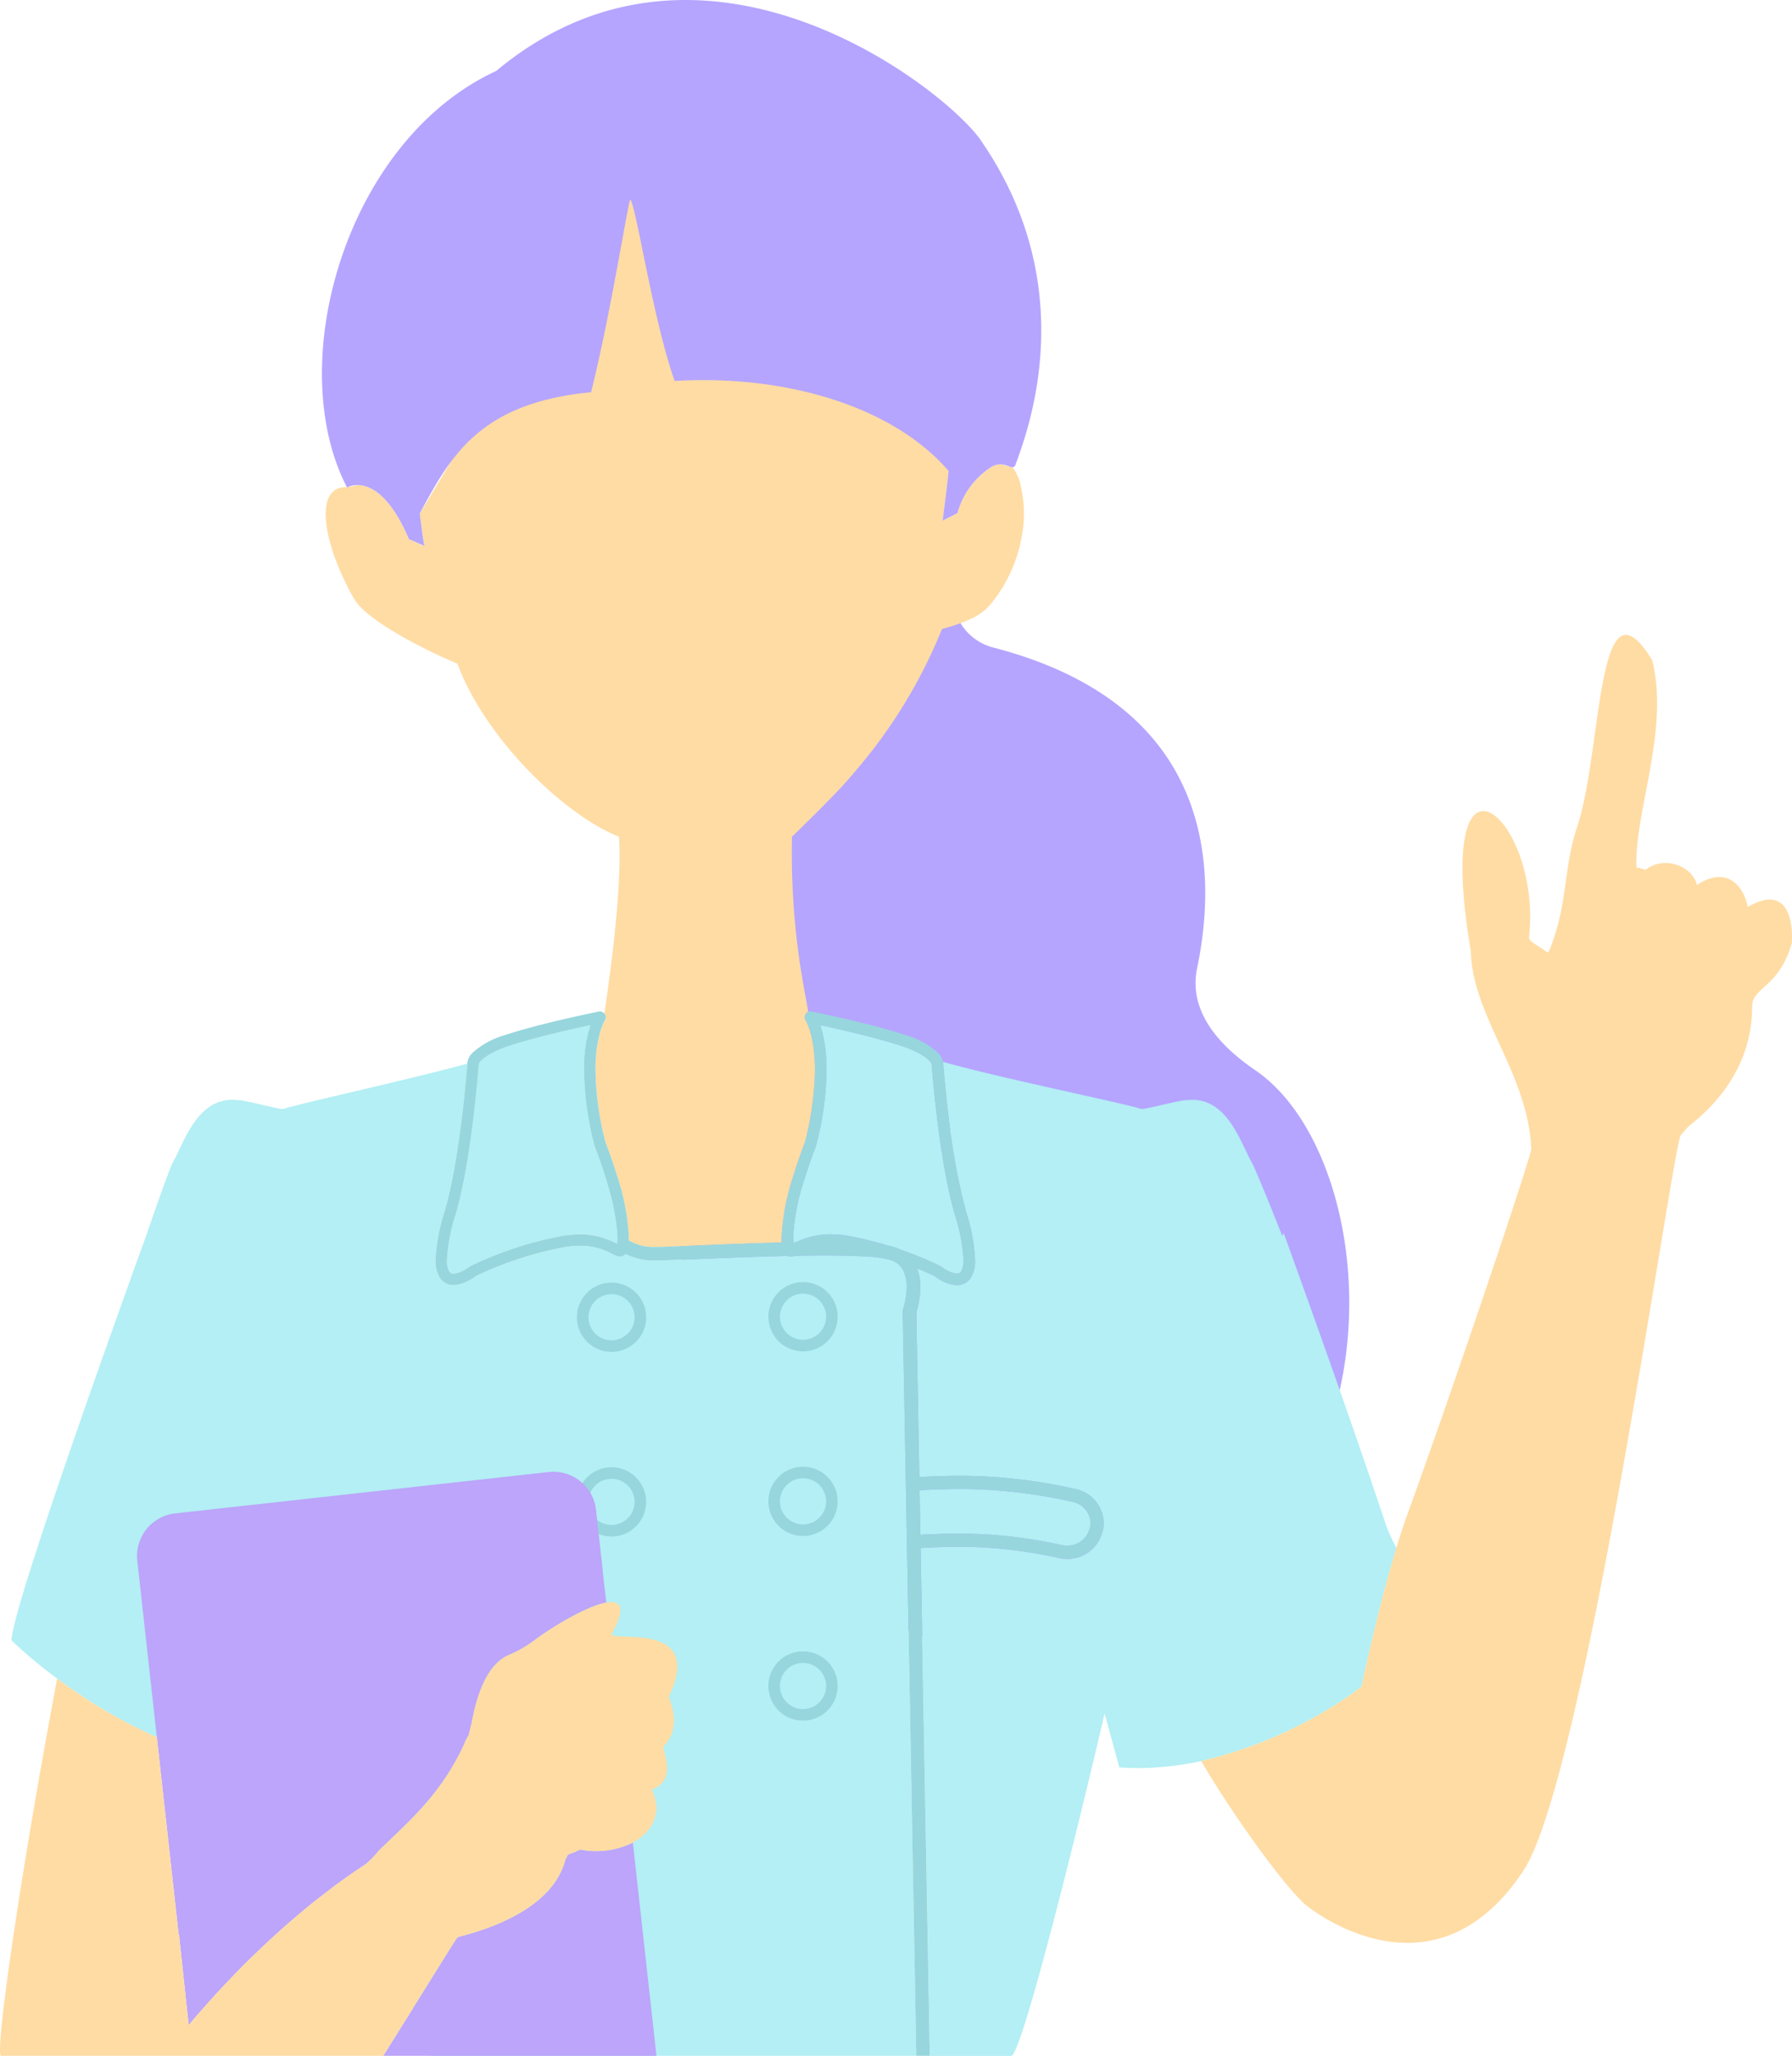 <svg id="イラスト" xmlns="http://www.w3.org/2000/svg" xmlns:xlink="http://www.w3.org/1999/xlink" viewBox="0 0 261.533 300">
  <defs>
    <clipPath id="clip-path">
      <rect id="長方形" width="261.533" height="300" fill="none"/>
    </clipPath>
  </defs>
  <g id="イラスト-2" data-name="イラスト" clip-path="url(#clip-path)">
    <path id="パス" d="M92.782,45.972c17.913,4.618,25.946,12.559,26.4,29.266a7.841,7.841,0,0,0,5.873,7.309c32.251,8.361,32.811,32.206,29.77,46.817-1.3,6.261,3.208,11.271,8.483,14.865,19.139,13.044,22.79,67.787-18.95,82.117-33.537,11.515-51.166-11.815-61.507-41.961S78.038,98.75,78.038,98.75c.11-.767.223-1.518.343-2.247C80.453,83.864,84.288,69.1,82.33,61.674Z" transform="translate(19.884 11.94)" fill="#b5a5ff"/>
    <path id="パス-2" data-name="パス" d="M139.219,65.813a6.281,6.281,0,0,0-1.265-2.977.959.959,0,0,1-.3-.055,9.266,9.266,0,0,1-1.192-.359,2.556,2.556,0,0,0-1.752.494,11.641,11.641,0,0,0-4.765,6.608c-.257.144-.527.285-.791.419-.553.282-1.032.51-1.247.624-.043.021-.112.055-.13.067.034-.281.8-6.1.872-7.252C112.088,41.116,96.3,9.326,74.881,24.588,68.278,41.547,59.727,55.846,51.473,69.6c.47,3.652.357,2.916.67,4.725l-.166-.073-.136-.059.014.079a1.719,1.719,0,0,1-.425-.26c-.529-.234-.907-.4-1.168-.51a2.988,2.988,0,0,0-.35-.126c-2.915-6.838-5.893-7.96-7.6-7.929a9.582,9.582,0,0,1-1.258.247c-.131.057-.2.1-.2.1-.013-.025-.023-.052-.035-.076-.084.006-.168.02-.253.023-4.577.132-3.21,8.317,1.281,16.257l.047.042c1.7,3.079,10.191,7.449,15.064,9.457,3.8,10.422,15.157,21.893,23.576,25.26.447,6.572-.952,17.831-2.085,25.526-.014.1-.029.2-.043.3.019.023.049.03.066.055a.839.839,0,0,1,0,.935h0l-.033.055-.141.273c-.04.087-.093.217-.142.338a9.268,9.268,0,0,0-.326.916,19.843,19.843,0,0,0-.713,5.684,43.907,43.907,0,0,0,1.461,10.54c.122.309.9,2.29,1.683,4.844a33.624,33.624,0,0,1,1.721,8.878c0,.214,0,.4-.008.581a6.961,6.961,0,0,0,3.639.954c.658,0,1.8-.037,3.256-.093,1.847-.072,4.2-.175,6.814-.28,1.03-.042,2.11-.082,3.2-.122,1.774-.064,3.6-.121,5.413-.166-.009-.256-.013-.537-.014-.873A33.624,33.624,0,0,1,106,166.212c.786-2.553,1.561-4.535,1.683-4.844a46.578,46.578,0,0,0,1.407-8.96c.026-.544.054-1.091.054-1.58,0-5-1.272-7.126-1.355-7.266h0a.835.835,0,0,1,.368-1.236c-.136-.826-.256-1.532-.334-1.929l-.01-.082a109.887,109.887,0,0,1-2.024-23.565s3.763-3.627,6.737-6.736c.806-.843,1.638-1.8,2.474-2.786q.168-.2.336-.4c.089-.1.179-.207.268-.314a74.537,74.537,0,0,0,12.077-20.079c1.755-.438,5.079-1.513,6.516-2.991.295-.3.581-.624.857-.959a21.127,21.127,0,0,0,4.107-8.769,17.655,17.655,0,0,0,.058-7.907" transform="translate(9.799 5.347)" fill="#ffdca4"/>
    <path id="パス-3" data-name="パス" d="M133.451,20.459c-5.119-7.395-40.415-35.364-70.727-10.1-21.862,10.09-31.162,42.586-21.8,60.7.013.024.023.05.035.076a2.107,2.107,0,0,1,.2-.1,3.473,3.473,0,0,1,1.257-.247c1.712-.031,4.691,1.091,7.6,7.929a3.077,3.077,0,0,1,.351.126c.261.106.639.276,1.168.51l.411.18.136.059c.06.026.1.047.166.073-.314-1.809-.2-1.073-.67-4.725,4.378-8.121,8.556-16.145,25-17.7,2.924-11.725,5.324-27.4,5.717-28.117.867.925,3.319,17.6,6.48,26.474,16.157-.978,31.868,3.7,39.977,13.131-.074,1.148-.836,6.971-.87,7.252.018-.011.087-.045.13-.067.215-.113.693-.341,1.247-.624.265-.135.534-.276.79-.419a11.655,11.655,0,0,1,4.765-6.608,2.559,2.559,0,0,1,1.752-.494,5.262,5.262,0,0,1,1.193.359.92.92,0,0,0,.3.055.44.44,0,0,0,.292-.1c.034-.028.071-.035.1-.078,1.546-4.345,10.146-25.654-5.01-47.545" transform="translate(9.688 0)" fill="#b5a5ff"/>
    <path id="パス-4" data-name="パス" d="M51.792,152.965a3.094,3.094,0,0,0,.369,1.78.631.631,0,0,0,.577.262,3.234,3.234,0,0,0,1.326-.4,7.268,7.268,0,0,0,.96-.588l.05-.038.128-.082a53.052,53.052,0,0,1,12.853-4.288,15.9,15.9,0,0,1,3.13-.33A10.707,10.707,0,0,1,75.17,150c.557.214,1.039.433,1.376.6.029.014.045.02.071.034.016-.258.028-.6.026-1.044,0-.315-.039-.675-.067-1.022a33.562,33.562,0,0,0-1.27-6.323c-.717-2.478-1.514-4.629-1.83-5.455-.092-.237-.141-.36-.141-.36l-.034-.11a45.528,45.528,0,0,1-1.523-10.994,20.349,20.349,0,0,1,.925-6.579c-.849.181-1.97.426-3.239.718s-2.686.637-4.083,1c-1.587.413-3.153.854-4.471,1.294a12.931,12.931,0,0,0-3.625,1.716,4.165,4.165,0,0,0-.328.272,2,2,0,0,0-.518.637l-.01.026c-.02.254-1,13.877-3.4,22.048a24.723,24.723,0,0,0-1.241,6.5" transform="translate(13.451 30.842)" fill="#b3eff4"/>
    <path id="パス-5" data-name="パス" d="M93,150.131a10.571,10.571,0,0,1,1.662-.539,11.356,11.356,0,0,1,2.691-.31,15.967,15.967,0,0,1,3.13.329,53.044,53.044,0,0,1,12.854,4.289l.128.082.049.038.17.12c.147.1.359.237.6.37a3.551,3.551,0,0,0,1.513.5.628.628,0,0,0,.577-.263,3.074,3.074,0,0,0,.369-1.779,24.743,24.743,0,0,0-1.238-6.5c-2.4-8.169-3.376-21.788-3.4-22.048l-.015-.04a1.655,1.655,0,0,0-.374-.5,4.939,4.939,0,0,0-.818-.64,14.427,14.427,0,0,0-3.273-1.473l-.233-.073c-3.634-1.189-8.949-2.383-11.558-2.939a18.38,18.38,0,0,1,.853,4.583c.044.616.071,1.276.071,2a45.58,45.58,0,0,1-1.522,10.994l-.035.108s-.049.125-.14.36-.22.581-.377,1.01c-.312.858-.728,2.056-1.144,3.406a32.239,32.239,0,0,0-1.648,8.382c0,.437.009.789.025,1.047.273-.137.626-.32,1.077-.51" transform="translate(23.867 30.842)" fill="#b3eff4"/>
    <path id="パス-6" data-name="パス" d="M174.725,190.67c-5.858-17.675-14.953-42.675-14.953-42.675l-.207.422c-2.435-6.2-4.233-10.412-4.4-10.629-1.726-3.033-3.667-9.842-9.479-9.195-.884-.06-4.915,1.085-6.5,1.291a.7.7,0,0,1-.326-.037c-.884-.286-3.4-.868-6.682-1.6-4.258-.957-9.8-2.178-14.758-3.358-2.747-.655-5.3-1.295-7.361-1.874.009.058.023.121.024.161h0s.062.853.191,2.267.326,3.386.6,5.607a94.292,94.292,0,0,0,2.546,13.839,26.227,26.227,0,0,1,1.308,6.976,4.6,4.6,0,0,1-.7,2.783,2.334,2.334,0,0,1-1.93.942,5.06,5.06,0,0,1-2.32-.7,8.6,8.6,0,0,1-.979-.622l-.165-.082c-.151-.074-.379-.184-.675-.32-.193-.089-.425-.193-.675-.3l-.137-.059c-.261-.113-.544-.233-.855-.362l-.018-.008a7.692,7.692,0,0,1,.471,2.731,13.191,13.191,0,0,1-.579,3.721l.437,24.009c2.247-.113,4.245-.179,6.1-.179a76.423,76.423,0,0,1,16.51,1.893,5.188,5.188,0,0,1,4.3,4.966,4.655,4.655,0,0,1-.157,1.2v0l-.062.231v0a5.252,5.252,0,0,1-5.123,3.843,5.479,5.479,0,0,1-1.085-.108l.189-.944-.19.944a67.642,67.642,0,0,0-14.551-1.667c-1.725,0-3.6.063-5.744.178l1.352,74.094,0,.018h11.9c1.483-.522,8.509-28.191,13.6-49.964l2.145,7.864a39.647,39.647,0,0,0,4.088.073,44.292,44.292,0,0,0,7.8-.984l.074-.018a63.935,63.935,0,0,0,21.251-9.3q1.105-.778,2.145-1.562s2.257-10.952,5.08-20.234a27.113,27.113,0,0,1-1.494-3.263" transform="translate(27.572 31.947)" fill="#b3eff4"/>
    <path id="パス-7" data-name="パス" d="M127.364,180.692a3.566,3.566,0,0,0,.707.071,3.329,3.329,0,0,0,3.263-2.411v0l.062-.228a2.772,2.772,0,0,0,.092-.7,3.268,3.268,0,0,0-2.756-3.077,74.475,74.475,0,0,0-16.129-1.854c-1.829,0-3.814.064-6.066.18l.118,6.5c2.139-.113,4.027-.178,5.78-.178a69.575,69.575,0,0,1,14.93,1.7" transform="translate(27.669 44.797)" fill="#b3eff4"/>
    <path id="パス-8" data-name="パス" d="M132.026,193.742l-.037-2.012-.108-5.9-.037-2.019L131.4,159.4l.054-.341.018-.055.059-.191c.049-.169.116-.418.184-.722a10.825,10.825,0,0,0,.267-2.285,5.313,5.313,0,0,0-.476-2.37,3.039,3.039,0,0,0-1.785-1.541,15.649,15.649,0,0,0-3.618-.528c-1.714-.115-3.837-.161-6.156-.161-1.384,0-2.839.018-4.318.047a1.859,1.859,0,0,1-.595.121,1.043,1.043,0,0,1-.464-.1c-1.323.03-2.657.067-3.981.11-1.189.038-2.37.079-3.518.122-.621.025-1.261.048-1.861.071-2.027.082-3.886.163-5.492.228-2.075.086-3.711.146-4.628.149h-.029a9.084,9.084,0,0,1-4.11-.945,1.15,1.15,0,0,1-.821.364,2.456,2.456,0,0,1-1.058-.333c-.311-.154-.656-.338-1.083-.516a9.157,9.157,0,0,0-3.7-.717,14.19,14.19,0,0,0-2.8.3,52.514,52.514,0,0,0-12.184,4.02l-.165.082a8.728,8.728,0,0,1-.979.622,5.075,5.075,0,0,1-2.32.7,2.334,2.334,0,0,1-1.93-.944,4.618,4.618,0,0,1-.7-2.784,26.221,26.221,0,0,1,1.308-6.974c1.748-5.932,2.76-15.21,3.146-19.446.108-1.182.165-1.936.183-2.165-9.108,2.473-24.242,5.764-26.715,6.573a.677.677,0,0,1-.328.035c-1.588-.207-5.618-1.349-6.5-1.29-5.812-.646-7.754,6.161-9.479,9.195-.131.169-1.6,4.013-3.7,10.209,0,0-19.788,54.382-19.788,59.435,0,0,1.158,1.153,3.222,2.876.952.8,2.121,1.722,3.443,2.707,7.138,5.32,19.3,12.582,33.03,13.013a39.666,39.666,0,0,0,4.089-.072l2.7-9.92c3.317,13.862,9.24,37.582,14.129,51.521a.763.763,0,0,0,.676.5H133.38l-.05-2.746Z" transform="translate(0.347 32.002)" fill="#b3eff4"/>
    <path id="パス-9" data-name="パス" d="M71.891,169.972a5.052,5.052,0,1,0,5.051,5.051,5.057,5.057,0,0,0-5.051-5.051m0,8.42a3.368,3.368,0,1,1,3.368-3.368,3.372,3.372,0,0,1-3.368,3.368" transform="translate(17.359 44.144)" fill="#97d6dd"/>
    <path id="パス-10" data-name="パス" d="M94.076,169.912a5.052,5.052,0,1,0,5.051,5.051,5.057,5.057,0,0,0-5.051-5.051m0,8.42a3.368,3.368,0,1,1,3.368-3.368,3.372,3.372,0,0,1-3.368,3.368" transform="translate(23.121 44.129)" fill="#97d6dd"/>
    <path id="パス-11" data-name="パス" d="M71.891,191.361a5.052,5.052,0,1,0,5.051,5.051,5.057,5.057,0,0,0-5.051-5.051m0,8.42a3.368,3.368,0,1,1,3.368-3.368,3.372,3.372,0,0,1-3.368,3.368" transform="translate(17.359 49.699)" fill="#97d6dd"/>
    <path id="パス-12" data-name="パス" d="M94.076,191.3a5.052,5.052,0,1,0,5.051,5.051,5.057,5.057,0,0,0-5.051-5.051m0,8.42a3.368,3.368,0,1,1,3.368-3.368,3.372,3.372,0,0,1-3.368,3.368" transform="translate(23.121 49.684)" fill="#97d6dd"/>
    <path id="パス-13" data-name="パス" d="M71.891,148.584a5.052,5.052,0,1,0,5.051,5.051,5.057,5.057,0,0,0-5.051-5.051m0,8.42a3.368,3.368,0,1,1,3.368-3.369A3.372,3.372,0,0,1,71.891,157" transform="translate(17.359 38.59)" fill="#97d6dd"/>
    <path id="パス-14" data-name="パス" d="M94.076,158.627a5.052,5.052,0,1,0-5.051-5.051,5.057,5.057,0,0,0,5.051,5.051m0-8.42a3.368,3.368,0,1,1-3.368,3.368,3.372,3.372,0,0,1,3.368-3.368" transform="translate(23.121 38.574)" fill="#97d6dd"/>
    <path id="パス-15" data-name="パス" d="M143.676,186.818a76.434,76.434,0,0,0-16.511-1.893c-1.856,0-3.853.066-6.1.179l-.438-24.009a13.168,13.168,0,0,0,.581-3.721,7.683,7.683,0,0,0-.472-2.73h0l.018.008c.312.128.6.248.857.362l.136.059c.252.11.484.213.676.3.3.136.523.246.675.32l.165.083a8.852,8.852,0,0,0,.979.622,5.075,5.075,0,0,0,2.32.7,2.329,2.329,0,0,0,1.93-.942,4.619,4.619,0,0,0,.7-2.783,26.226,26.226,0,0,0-1.308-6.976,94.458,94.458,0,0,1-2.547-13.839c-.271-2.221-.469-4.192-.6-5.607s-.19-2.266-.19-2.267h-.005a1.431,1.431,0,0,0-.024-.161,2.708,2.708,0,0,0-.848-1.427,12.026,12.026,0,0,0-4.749-2.518c-1.63-.543-3.588-1.082-5.5-1.565-1.562-.4-3.09-.751-4.394-1.043-2.142-.48-3.668-.785-3.676-.787a.838.838,0,0,0-.5.057.834.834,0,0,0-.368,1.236h0c.083.139,1.353,2.264,1.354,7.266,0,.489-.028,1.036-.054,1.58a46.494,46.494,0,0,1-1.407,8.96c-.122.309-.9,2.29-1.682,4.844a33.617,33.617,0,0,0-1.722,8.878c0,.335.005.617.015.873-1.814.045-3.641.1-5.413.166-1.091.039-2.17.081-3.2.122-2.611.1-4.967.208-6.814.28-1.452.057-2.6.093-3.256.093a6.973,6.973,0,0,1-3.639-.954c.005-.176.008-.367.008-.581a33.564,33.564,0,0,0-1.721-8.878c-.786-2.553-1.56-4.535-1.682-4.844a43.92,43.92,0,0,1-1.463-10.54,19.935,19.935,0,0,1,.713-5.684,9.645,9.645,0,0,1,.326-.917c.05-.121.1-.251.144-.336l.141-.275.031-.054h0a.844.844,0,0,0,0-.936c-.018-.024-.048-.031-.067-.054a.833.833,0,0,0-.8-.3s-.506.1-1.326.275c-1.29.273-3.381.729-5.644,1.282s-4.658,1.19-6.6,1.838a12.044,12.044,0,0,0-4.75,2.518,2.544,2.544,0,0,0-.872,1.589h0s-.005.058-.008.1c-.018.229-.076.984-.184,2.164-.385,4.238-1.4,13.515-3.144,19.446a26.227,26.227,0,0,0-1.308,6.976,4.6,4.6,0,0,0,.7,2.783,2.327,2.327,0,0,0,1.93.942,5.075,5.075,0,0,0,2.32-.7,8.491,8.491,0,0,0,.979-.624l.165-.082a52.553,52.553,0,0,1,12.184-4.02,14.289,14.289,0,0,1,2.8-.3,9.21,9.21,0,0,1,3.7.717c.427.18.772.363,1.083.518a2.461,2.461,0,0,0,1.057.333,1.146,1.146,0,0,0,.821-.364,9.093,9.093,0,0,0,4.112.944h.029c.917,0,2.553-.062,4.628-.147,1.606-.066,3.465-.146,5.492-.227.6-.024,1.238-.048,1.861-.071,1.149-.044,2.329-.086,3.518-.123,1.324-.043,2.658-.079,3.979-.11a1.068,1.068,0,0,0,.464.1,1.816,1.816,0,0,0,.595-.122c1.48-.028,2.935-.047,4.32-.047,2.319,0,4.442.047,6.155.161a15.788,15.788,0,0,1,3.619.529A3.035,3.035,0,0,1,118.748,155a5.3,5.3,0,0,1,.477,2.37,10.728,10.728,0,0,1-.268,2.285c-.067.3-.135.553-.184.723l-.058.191-.018.054-.054.343.445,24.416.037,2.019.108,5.9.037,2.012,1.3,71.511.05,2.745H122.6l0-.018-1.35-74.094c2.144-.115,4.019-.178,5.744-.178a67.731,67.731,0,0,1,14.551,1.667l.189-.944-.189.944a5.5,5.5,0,0,0,1.086.108,5.252,5.252,0,0,0,5.123-3.843v0l.062-.231v0a4.654,4.654,0,0,0,.156-1.2,5.188,5.188,0,0,0-4.3-4.966M76.964,151.051l-.072-.034a14.768,14.768,0,0,0-1.377-.6,10.692,10.692,0,0,0-3.981-.719,15.9,15.9,0,0,0-3.132.33,53.013,53.013,0,0,0-12.853,4.288l-.128.082-.05.038a7.051,7.051,0,0,1-.961.588,3.243,3.243,0,0,1-1.324.4.631.631,0,0,1-.578-.263,3.085,3.085,0,0,1-.369-1.779,24.814,24.814,0,0,1,1.24-6.5c2.4-8.171,3.376-21.793,3.4-22.048l.009-.026a1.958,1.958,0,0,1,.518-.637c.094-.086.2-.174.326-.272a12.962,12.962,0,0,1,3.627-1.716c1.318-.44,2.883-.881,4.472-1.294,1.4-.363,2.808-.707,4.081-1s2.39-.538,3.237-.718a20.393,20.393,0,0,0-.923,6.579,45.579,45.579,0,0,0,1.522,10.994l.035.108s.049.125.14.362c.317.825,1.116,2.977,1.83,5.455a33.484,33.484,0,0,1,1.272,6.321c.026.348.065.708.064,1.023,0,.442-.008.786-.024,1.044m41.514.944a5.267,5.267,0,0,0-.841-.394,8.929,8.929,0,0,0-1.469-.348c-1.493-.446-3.143-.873-4.924-1.229a15.88,15.88,0,0,0-3.13-.33,11.433,11.433,0,0,0-2.692.31,10.553,10.553,0,0,0-1.66.539c-.244.1-.455.2-.645.295l-.441.009c-.011-.232-.019-.5-.016-.839a32.285,32.285,0,0,1,1.646-8.383c.416-1.35.833-2.548,1.145-3.406.156-.43.286-.773.377-1.009s.14-.36.14-.362l.035-.108a45.58,45.58,0,0,0,1.522-10.994c0-.721-.028-1.381-.071-2a18.312,18.312,0,0,0-.854-4.584c2.61.556,7.925,1.75,11.558,2.939.076.024.16.049.233.073a14.443,14.443,0,0,1,3.274,1.473,4.939,4.939,0,0,1,.818.64,1.68,1.68,0,0,1,.374.5l.015.04c.023.259,1,13.878,3.4,22.048a24.743,24.743,0,0,1,1.238,6.5,3.074,3.074,0,0,1-.369,1.779.628.628,0,0,1-.577.263,3.545,3.545,0,0,1-1.513-.5c-.244-.134-.456-.27-.6-.37l-.169-.12-.05-.038-.127-.082a45.545,45.545,0,0,0-5.62-2.317m27.481,40.492-.062.228v0a3.328,3.328,0,0,1-3.261,2.411,3.588,3.588,0,0,1-.708-.071,69.565,69.565,0,0,0-14.929-1.7c-1.752,0-3.641.064-5.78.178l-.118-6.5c2.251-.116,4.235-.18,6.064-.18a74.466,74.466,0,0,1,16.129,1.854,3.267,3.267,0,0,1,2.756,3.079,2.715,2.715,0,0,1-.092.7" transform="translate(13.104 30.431)" fill="#97d6dd"/>
    <path id="パス-16" data-name="パス" d="M80.832,213.45a12.052,12.052,0,0,1-7.625,1.029c-.059.018-.121.04-.43.144a3.256,3.256,0,0,1-1.058.428q-.18.093-.363.178c-.018.03-.039.064-.058.1a4.741,4.741,0,0,1-.314.61c-1.544,6.055-8.648,9.522-15.508,11.251l-.219.112c-.05.049-.1.1-.149.155-.2.227-5.626,9.009-10.709,17.108H84.276Z" transform="translate(11.531 55.436)" fill="#bca5fa"/>
    <path id="パス-17" data-name="パス" d="M63.572,210.35a6.967,6.967,0,0,1,.707-1.42c.13-.542.12-.558.432-1.761.159-.816,1-5.97,3.5-8.56,1.766-1.828,2.255-1,5.844-3.658.354-.262.765-.551,1.2-.848.136-.092.283-.188.426-.282.321-.213.649-.426,1-.644h0c.13-.082.263-.164.4-.246.978-.6,2.012-1.19,3.041-1.716l0,0h0c.324-.166.64-.317.957-.466.126-.059.249-.115.373-.171.253-.113.5-.22.744-.319.213-.086.414-.159.617-.232.17-.06.343-.127.505-.178a8.356,8.356,0,0,1,1.043-.266l-.523-4.527c-.006-.094,0-.189-.009-.283l-.964-8.7a6.266,6.266,0,0,0-6.918-5.539l-54.493,6.032a6.266,6.266,0,0,0-5.539,6.918l2.851,25.755,3.14,28.38a6.557,6.557,0,0,0,.12.645l1.389,12.985q1.011-1.2,2.152-2.49c1.659-1.882,3.507-3.881,5.533-5.93,1.376-1.393,2.848-2.8,4.378-4.214h0c.488-.45.98-.9,1.483-1.348q1.459-1.3,3-2.58c.29-.246.578-.493.876-.736h0c.889-.726,1.808-1.434,2.734-2.139l0,0c.461-.351.908-.71,1.378-1.056h0c1.412-1.038,2.855-2.051,4.341-3.018a16.189,16.189,0,0,0,1.854-1.941c.035-.035.073-.069.11-.106,4.379-4.252,8.934-8.072,12.309-15.333" transform="translate(4.124 44.279)" fill="#bca5fa"/>
    <path id="パス-18" data-name="パス" d="M97.6,199.431c5.51-11.529-9.1-7.75-8.266-9.28,2.1-3.833,1.2-4.842-.852-4.491a8.143,8.143,0,0,0-1.043.266c-.163.05-.335.116-.505.176-.2.073-.406.147-.617.232-.243.1-.491.205-.744.32l-.373.17c-.316.149-.635.3-.957.466l-.005,0q-.644.329-1.29.687l-.239.137-.03.018-.276.157q-.54.312-1.063.63l-.141.088c-.134.082-.268.164-.4.246-.346.218-.678.432-1,.644-.141.094-.29.19-.426.282-.437.3-.85.587-1.2.848-3.589,2.663-4.078,1.83-5.844,3.659-2.5,2.589-3.34,7.743-3.5,8.559-.312,1.2-.3,1.219-.431,1.761a6.987,6.987,0,0,0-.708,1.42c-3.375,7.262-7.93,11.083-12.309,15.334-.037.035-.074.069-.11.106a16.382,16.382,0,0,1-1.854,1.941c-1.485.966-2.929,1.98-4.341,3.017-.471.346-.92.707-1.382,1.058-.925.705-1.845,1.413-2.734,2.139-.3.243-.583.491-.877.736-.217.184-.436.365-.653.548-.8.674-1.586,1.35-2.351,2.032-.5.45-1,.9-1.484,1.349-1.529,1.411-3,2.821-4.378,4.212-2.026,2.05-3.874,4.049-5.533,5.93-.758.858-1.478,1.692-2.152,2.492l-1.389-12.985c-.045-.213-.094-.423-.12-.646l-3.14-28.38a75.454,75.454,0,0,1-14.542-8.551C2.941,225.45-.74,251.087.127,251.8h55.8c5.083-8.1,10.507-16.881,10.709-17.107.047-.054.1-.107.149-.155.074-.039.146-.076.219-.112,6.86-1.73,13.964-5.2,15.508-11.252a4.741,4.741,0,0,0,.314-.61c.019-.034.04-.069.058-.1.122-.055.243-.116.363-.176a3.316,3.316,0,0,0,1.058-.428c.309-.1.37-.127.43-.144a12.051,12.051,0,0,0,7.625-1.03c3-1.612,4.349-4.607,2.749-7.7,3.546-1.362,1.856-4.978,1.686-6.306,2.4-2.371,1.478-5.547.806-7.245" transform="translate(0 48.202)" fill="#ffdca4"/>
    <path id="パス-19" data-name="パス" d="M75.57,200.927l0,0h0l.005,0m.03-.033-.014.015-.008.008.021-.023" transform="translate(19.625 52.175)" fill="#e89c69"/>
    <path id="パス-20" data-name="パス" d="M218.928,113.239c-.629-3.2-3.168-6.023-7.411-3.191-.592-2.679-4.724-4.414-7.49-2.211a5.9,5.9,0,0,1-.81-.259c-.205-.118-.535.14-.545-.317-.173-8.189,4.837-19.951,2.319-30-8.193-13.47-7.229,13.213-10.988,24.4-2.017,6-1.252,11.127-4.07,18.034a1.7,1.7,0,0,0-.207.215c-.52-.4-.76-.513-2.275-1.529a1.735,1.735,0,0,1-.4-.482c-.016-.071-.03-.14-.043-.21,1.964-17.429-14.159-31.672-8.5,1.992l.009.054c.239,9.552,8.359,17.78,8.818,28.827-.047,1.224-11.3,34.671-18.032,53.2-.566,1.554-1.12,3.264-1.655,5.026-2.824,9.282-5.08,20.234-5.08,20.234-.694.522-1.41,1.044-2.147,1.562a63.9,63.9,0,0,1-21.25,9.3c3.712,6.47,11.608,17.768,15.2,20.963,0,0,18.3,15.329,31.77-4.879,8.871-13.306,21.245-101.791,22.929-107.219a1.645,1.645,0,0,1,.243-.4c.233-.251.189-.2.873-.976,1.41-1.233,9.39-6.9,9.387-17.61,0-2.843,3.866-2.625,5.787-9.224.178-2.78-.339-8.815-6.433-5.286" transform="translate(36.144 19.101)" fill="#ffdca4"/>
  </g>
</svg>
